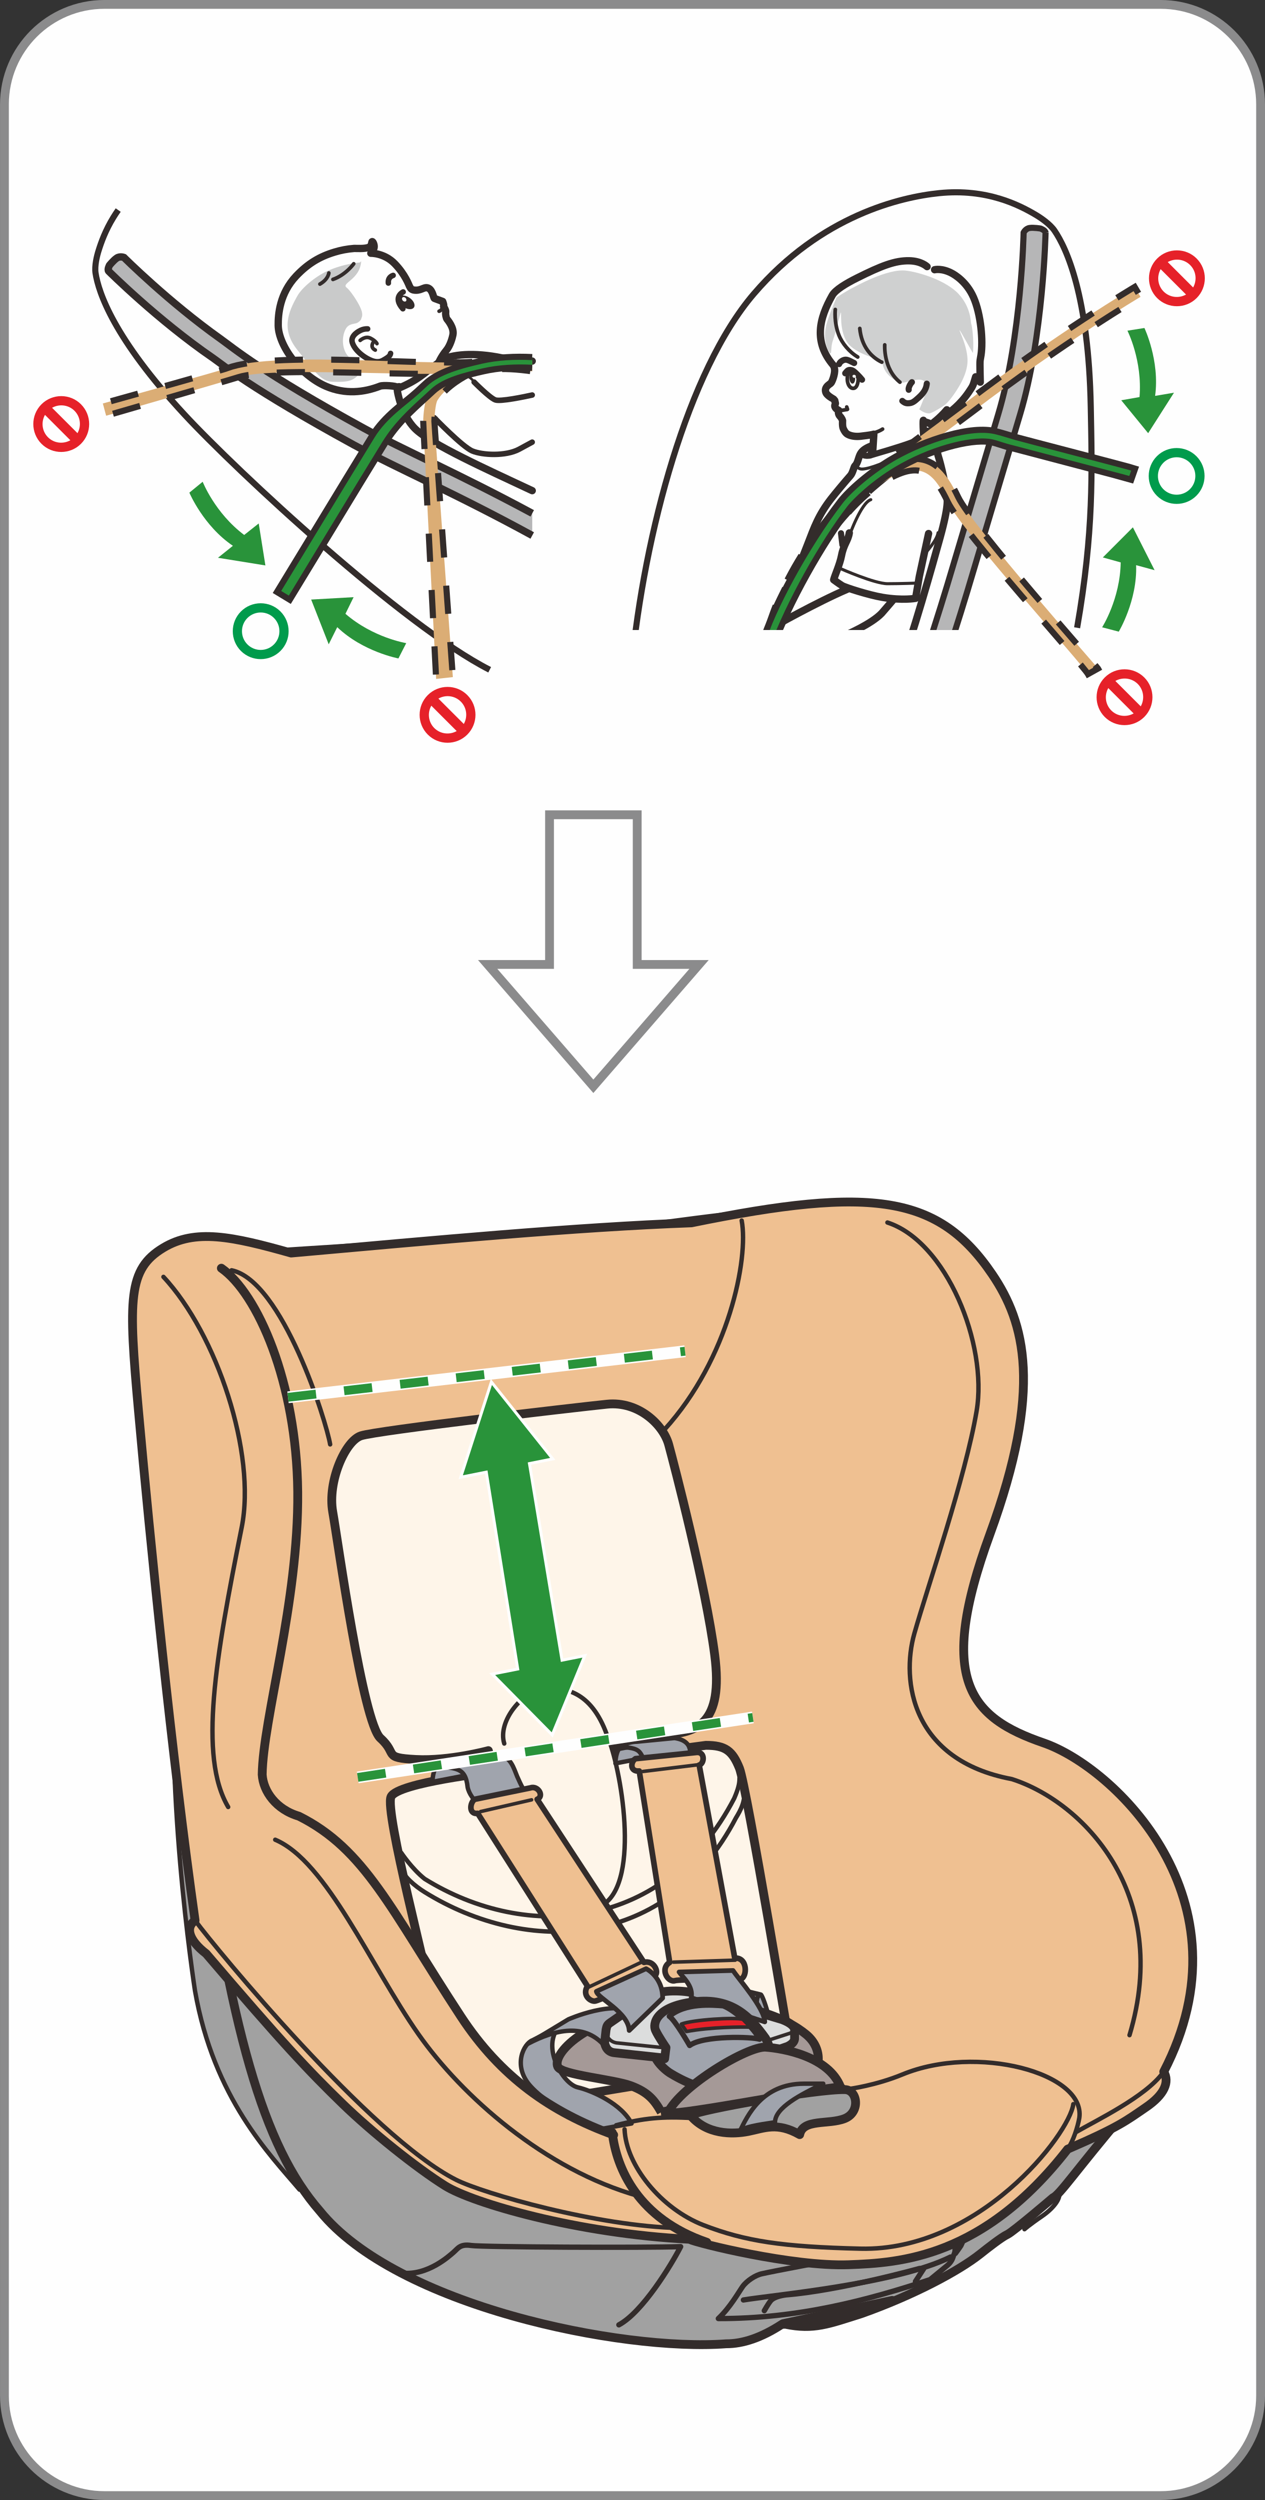 <?xml version="1.0" encoding="UTF-8"?>
<!DOCTYPE svg PUBLIC "-//W3C//DTD SVG 1.1//EN" "http://www.w3.org/Graphics/SVG/1.1/DTD/svg11.dtd">
<!-- Creator: CorelDRAW 2018 (64-Bit) -->
<svg xmlns="http://www.w3.org/2000/svg" xml:space="preserve" width="37.953mm" height="74.996mm" version="1.1" style="shape-rendering:geometricPrecision; text-rendering:geometricPrecision; image-rendering:optimizeQuality; fill-rule:evenodd; clip-rule:evenodd"
viewBox="0 0 684.86 1353.3"
 xmlns:xlink="http://www.w3.org/1999/xlink">
 <rect x="0" y="0" width="684.86" height="1353.3" fill="#333333" stroke="none"/>
 <defs>
  <style type="text/css">
   <![CDATA[
    .str1 {stroke:#332C2B;stroke-width:3.31;stroke-miterlimit:4}
    .str18 {stroke:#8B8B8C;stroke-width:4.77;stroke-miterlimit:10}
    .str0 {stroke:#8B8B8C;stroke-width:4.77;stroke-miterlimit:4}
    .str13 {stroke:#332C2B;stroke-width:4.77;stroke-miterlimit:4}
    .str8 {stroke:#332C2B;stroke-width:3.97;stroke-miterlimit:4}
    .str19 {stroke:#FEFEFE;stroke-width:6.37;stroke-miterlimit:10}
    .str21 {stroke:#FEFEFE;stroke-width:3.18;stroke-miterlimit:10}
    .str14 {stroke:#332C2B;stroke-width:1.91;stroke-linecap:round;stroke-linejoin:round;stroke-miterlimit:4}
    .str3 {stroke:#332C2B;stroke-width:3.31;stroke-linecap:round;stroke-linejoin:round;stroke-miterlimit:4}
    .str10 {stroke:#332C2B;stroke-width:2.39;stroke-linecap:round;stroke-linejoin:round;stroke-miterlimit:4}
    .str12 {stroke:#332C2B;stroke-width:2.87;stroke-linecap:round;stroke-linejoin:round;stroke-miterlimit:10}
    .str17 {stroke:#332C2B;stroke-width:2.87;stroke-linecap:round;stroke-linejoin:round;stroke-miterlimit:4}
    .str5 {stroke:#332C2B;stroke-width:1.99;stroke-linecap:round;stroke-linejoin:round;stroke-miterlimit:4}
    .str11 {stroke:#332C2B;stroke-width:4.77;stroke-linecap:round;stroke-linejoin:round;stroke-miterlimit:4}
    .str7 {stroke:#332C2B;stroke-width:2.98;stroke-linecap:round;stroke-linejoin:round;stroke-miterlimit:4}
    .str16 {stroke:#332C2B;stroke-width:2.55;stroke-linecap:round;stroke-linejoin:round;stroke-miterlimit:4}
    .str4 {stroke:#332C2B;stroke-width:1.65;stroke-linecap:round;stroke-linejoin:round;stroke-miterlimit:4}
    .str2 {stroke:#332C2B;stroke-width:3.97;stroke-linecap:round;stroke-linejoin:round;stroke-miterlimit:4}
    .str15 {stroke:#332C2B;stroke-width:3.06;stroke-linecap:round;stroke-linejoin:round;stroke-miterlimit:10}
    .str9 {stroke:#332C2B;stroke-width:1.38;stroke-linecap:round;stroke-linejoin:round;stroke-miterlimit:4}
    .str6 {stroke:#332C2B;stroke-width:3.31;stroke-miterlimit:4;stroke-dasharray:15.277 15.277}
    .str20 {stroke:#29933A;stroke-width:4.77;stroke-miterlimit:10;stroke-dasharray:15.277 15.277}
    .fil1 {fill:none;fill-rule:nonzero}
    .fil0 {fill:#FEFEFE;fill-rule:nonzero}
    .fil15 {fill:#DCDDDD;fill-rule:nonzero}
    .fil3 {fill:#CFD0D0;fill-rule:nonzero}
    .fil9 {fill:#C9CACA;fill-rule:nonzero}
    .fil2 {fill:#B6B6B7;fill-rule:nonzero}
    .fil10 {fill:#A1A1A1;fill-rule:nonzero}
    .fil4 {fill:#332C2B;fill-rule:nonzero}
    .fil12 {fill:#FEF5E9;fill-rule:nonzero}
    .fil6 {fill:#E62129;fill-rule:nonzero}
    .fil11 {fill:#EFC091;fill-rule:nonzero}
    .fil7 {fill:#DBAD75;fill-rule:nonzero}
    .fil13 {fill:#A0A4AD;fill-rule:nonzero}
    .fil14 {fill:#A59997;fill-rule:nonzero}
    .fil8 {fill:#29933A;fill-rule:nonzero}
    .fil5 {fill:#009B4C;fill-rule:nonzero}
   ]]>
  </style>
 </defs>
 <g id="illust">
  <path class="fil0" d="M682.47 1296.77c0,29.9 -24.23,54.13 -54.13,54.13l-571.81 0c-29.89,0 -54.13,-24.23 -54.13,-54.13l0 -1240.25c0,-29.9 24.24,-54.14 54.13,-54.14l571.81 0c29.9,0 54.13,24.24 54.13,54.14l0 1240.25z"/>
  <path class="fil1 str0" d="M682.47 1296.77c0,29.9 -24.23,54.13 -54.13,54.13l-571.81 0c-29.89,0 -54.13,-24.23 -54.13,-54.13l0 -1240.25c0,-29.9 24.24,-54.14 54.13,-54.14l571.81 0c29.9,0 54.13,24.24 54.13,54.14l0 1240.25z"/>
  <path class="fil1 str1" d="M583.14 339.83c9.1,-52.13 8.06,-84.35 7.39,-119.49 -1.15,-60.39 -13.16,-86.02 -19.64,-95.51 -2.44,-3.58 -7.53,-6.98 -10.11,-8.52 -4.67,-2.77 -11.25,-6.27 -19.71,-8.81 -8.82,-2.65 -19.69,-4.26 -32.6,-2.95 -20.41,2.08 -63.8,11.83 -100.38,54.56 -35.62,41.6 -59.28,129.18 -66.32,202.84"/>
  <path class="fil2" d="M566.06 125.9c-0.1,-1.25 -2.71,-2.19 -2.71,-2.19 0,0 -3.75,-0.62 -5.93,-0.3 -2.19,0.3 -3.24,2.49 -3.24,2.49 0,0 -1.15,56.24 -13.74,98.31 -0.66,2.22 -20.26,67.91 -22.29,74.72l-2.65 8.89c-3.53,11.87 -6.91,23.2 -18.97,60.3l10.93 3.16c12.01,-36.9 15.4,-48.28 18.97,-60.3l2.65 -8.89c2.03,-6.84 22.46,-75.33 23.23,-77.89 12.6,-42.08 13.75,-98.31 13.75,-98.31z"/>
  <path class="fil1 str1" d="M566.06 125.9c-0.1,-1.25 -2.71,-2.19 -2.71,-2.19 0,0 -3.75,-0.62 -5.93,-0.3 -2.19,0.3 -3.24,2.49 -3.24,2.49 0,0 -1.15,56.24 -13.74,98.31 -0.66,2.22 -20.26,67.91 -22.29,74.72l-2.65 8.89c-3.53,11.87 -6.91,23.2 -18.97,60.3l10.93 3.16c12.01,-36.9 15.4,-48.28 18.97,-60.3l2.65 -8.89c2.03,-6.84 22.46,-75.33 23.23,-77.89 12.6,-42.08 13.75,-98.31 13.75,-98.31z"/>
  <path class="fil1 str2" d="M472.5 241.12c-1.19,0.53 -5.37,1.63 -6.93,5.03 -0.9,1.92 -1.24,4.69 -2.68,5.98 -0.62,0.55 -1.16,3.8 -2.47,5.3 -2.59,2.94 -7.85,9.18 -10.58,12.69 -6.73,8.7 -9.02,15.25 -12.52,24.33 -6.47,16.79 -12.55,29.27 -12.87,38.44m63.3 26.44c4.51,-8.38 18.39,-58.12 21.15,-68.15 4.94,-17.89 3.94,-20.81 3.71,-22.83 -0.71,-6 -2.92,-16.04 -4.76,-21.82 -0.19,-0.61 -0.33,-2.04 -0.71,-4.46 -0.34,-2.21 -1.62,-2.83 -1.59,-2.98 0.36,-1.77 0.8,-4.07 0.19,-4.94 -0.22,-0.32 -1.6,-0.61 -2.74,-0.62 -1.31,-0.01 -2.55,-0.22 -2.55,-0.22m-40.64 55.15c-0.67,4.32 -3,5.98 -4.23,12.34 -0.92,4.78 -3.62,10.62 -4.23,13.04 0,0 2.85,2.13 4.58,3.18 1.73,1.04 14.57,5.13 21.86,6.34 10.89,1.83 17.89,0.53 17.89,0.53l2.02 -11.81 5.02 -23.27m-84.53 50.74c0,0 24.11,-13.6 40.55,-20.61m25.3 5.21c0,0 -6.08,7.15 -6.71,7.81 -5.57,5.86 -19.24,11.68 -19.24,11.68"/>
  <path class="fil1 str3" d="M467.6 246.42c0,0 0.87,0.43 2.55,0.27 1.59,-0.15 0.03,0.1 3.27,-0.84 6.7,-1.96 9.48,-2.82 14.19,-4.32 9.41,-2.98 15.7,-6.17 15.7,-6.17m-48 53.3l0.76 6.28"/>
  <path class="fil1 str4" d="M455.21 307.86c0,0 18.25,8.11 25.3,8.11 7.05,0 16.49,-0.35 16.49,-0.35m-33.15 -63.16c0,0 0.87,1.51 2.91,1.45 4.42,-0.13 13.17,-3.85 19.93,-7.23m-26.81 43.19c0,0 6.26,-17.62 11.56,-19.4m29.53 28.92c0,0 6.35,-6.87 6.88,-11.02"/>
  <path class="fil3" d="M519 159.15c-6.98,-7.48 -21.67,-11.88 -28.6,-12.67 -9.97,-1.15 -27.29,8.59 -28.04,8.96 -3.79,1.82 -9.44,5.56 -9.44,5.56 0,0 -2.96,6.57 -5.11,13.3 -3.27,10.23 1.28,17.13 1.76,17.02 0.79,-0.18 0.15,-3.53 1.27,-6.79 2.47,-7.1 4.54,-17.68 4.5,-14.98 -0.01,1.53 0,3.26 0.13,4.93 0.37,4.85 1.58,9.28 4.19,12.1 5.07,5.48 17.76,8.62 17.93,8 0.18,-0.63 -1.23,8.2 9.62,12.29 1.65,0.63 3.37,-0.07 6.16,-0.74 6.45,-1.55 7.15,-0.06 8.55,2.56 0.78,1.45 0.29,2.34 -1.01,5.14 -1.04,2.29 -2.63,6.96 -3.27,7.7 0,0 2.86,2.48 5.6,2.22 1.36,-0.11 6.95,-3.5 8.29,-4.58 2,-1.6 4.78,-5.12 7.7,-10.03 1.15,-1.93 4.88,-8.41 4.57,-14.74 -0.37,-7.61 -4.38,-15.09 -4.31,-15.6 0.11,-0.76 7.24,12.92 7.29,12.17 0.53,-7.4 -0.51,-14.58 -1.01,-15.83 -0.22,-0.57 -0.06,-8.8 -6.79,-15.99z"/>
  <path class="fil1 str2" d="M512.6 221.82c-3.7,4.49 -8.6,8.02 -8.6,8.02 -0.07,-0.74 -4.02,-1.66 -4.02,-1.66l-0.07 -0.67c0,0 -0.13,-0.25 -0.13,2.02 0,2.27 0.26,5.65 0.26,5.65"/>
  <path class="fil1 str3" d="M501.76 207.68c-0.26,2.38 -1.2,4.64 -4.32,7.45 -2.51,2.26 -3.5,3.23 -6.17,3.17 -1.2,-0.04 -2.13,-0.67 -2.76,-1.28m5.19 -10.13c-1.04,1.03 -2.04,3.28 -1.73,4.11"/>
  <path class="fil1 str3" d="M454.29 197.09c0,0 0.32,-1.06 1.76,-1.87 0.48,-0.27 1.07,-0.5 1.81,-0.52 1.13,-0.05 3.3,1.2 4.58,1.82"/>
  <path class="fil1 str5" d="M465.48 177.79c0.93,9.63 6.02,15.44 11.92,18.26m1.59 -9.37c0,0 -0.85,12.97 8.22,20.2m-16.25 28.07c0,0 4.55,-1.06 6.86,-2.68m-25.6 -64.75c0,0 -0.82,6.84 1.93,13.84 1.78,4.51 5.61,9.11 10.22,11.9"/>
  <path class="fil1 str2" d="M451.31 197.91c0.23,0.59 0.41,1.04 0.53,2.04 0.31,2.59 -1.45,7.08 -2.09,7.54 -0.63,0.47 -2.45,1.54 -2.8,3.15 -0.03,0.1 -0.33,1.74 0.94,2.98 1.63,1.59 3.17,2.21 3.35,2.37l0.7 0.81 0.35 1.57 -0.35 1.24c0,0 -0.19,1.44 2.14,2.53 0,0 -0.64,1.7 0.6,3.11 0.03,0.05 1.08,0.99 1.49,2.47 0,0 -0.22,2.99 0.36,4.27 1.11,2.5 2.13,2.99 2.78,3.3 1.45,0.71 3.9,1.17 6.61,0.85 5.09,-0.58 6.26,-0.89 6.26,-0.89l0.92 -0.22 -0.54 8.46 -0.78 1.59"/>
  <polyline class="fil1 str5" points="453.63,221.88 455.31,222.21 458.52,221.67 "/>
  <path class="fil1 str2" d="M501.91 144.33c0,0 -3.13,-3.07 -9.71,-3.17 -7.71,-0.13 -15.04,2.73 -28.26,9.34 -5.89,2.94 -11.69,6.4 -13.39,9.43 -7.07,12.52 -10.15,25.13 0.52,37.73m54.91 -51.66c0,0 4.03,-1.02 9.57,2.04 1.19,0.66 7.75,4.38 11.51,12.95 4.06,9.26 5.23,23.68 4.05,31.2 -0.15,0.99 -0.31,1.95 -0.49,2.92 -0.22,1.2 0.09,11.76 0.09,11.76l-2.51 -2.9c-1.54,5.09 -1.15,4.44 -3.83,8.42 -4.74,6.96 -10.23,10.7 -11.11,11.41"/>
  <line class="fil1 str5" x1="458.41" y1="220.31" x2="458.83" y2= "221.55" />
  <path class="fil1 str3" d="M457.59 202.07c1.06,-1.32 1.45,-1.72 2.25,-1.8 0.59,-0.06 1.45,-0.05 2.64,0.92 0.55,0.45 2.78,2.51 4.23,4.35"/>
  <path class="fil1 str5" d="M464.65 205.37c-0.2,2.93 -1.12,4.84 -2.74,4.84 -1.65,0.03 -3.04,-1.86 -3.2,-4.8 -0.15,-2.94 1.17,-4.65 2.73,-4.16 1.67,0.52 3.28,2.76 3.2,4.11z"/>
  <path class="fil4" d="M462.97 204.63c0.09,1.67 -0.55,3.04 -1.43,3.04 -0.87,0.01 -1.65,-1.34 -1.74,-3.02 -0.08,-1.67 0.46,-2.76 1.33,-2.76 0.88,0 1.75,1.07 1.84,2.74z"/>
  <path class="fil0" d="M463.39 203.7c0.04,0.46 -0.35,0.84 -0.86,0.83 -0.52,0.01 -0.97,-0.38 -1.01,-0.83 -0.04,-0.46 0.35,-0.83 0.86,-0.83 0.52,0 0.97,0.38 1.01,0.83z"/>
  <path class="fil5" d="M629.85 250.48c3.96,-3.95 10.39,-3.95 14.34,0 3.96,3.96 3.95,10.38 0,14.34 -3.97,3.96 -10.38,3.96 -14.34,0.01 -3.95,-3.96 -3.95,-10.38 0,-14.34zm-3.52 -3.53c-5.9,5.92 -5.9,15.51 -0.01,21.4 5.91,5.89 15.49,5.89 21.4,-0.01 5.89,-5.9 5.89,-15.49 0,-21.39 -5.9,-5.89 -15.49,-5.89 -21.38,-0.01z"/>
  <path class="fil6" d="M601.63 384.57c-3.28,-3.28 -3.79,-8.26 -1.62,-12.11l13.74 13.74c-3.87,2.17 -8.83,1.65 -12.12,-1.62zm14.34 -14.34c3.28,3.3 3.79,8.26 1.62,12.13l-13.75 -13.75c3.86,-2.17 8.84,-1.66 12.13,1.62zm3.53 -3.52c-5.9,-5.89 -15.5,-5.89 -21.39,0 -5.9,5.91 -5.9,15.49 -0.01,21.4 5.9,5.89 15.5,5.89 21.4,-0.01 5.9,-5.91 5.9,-15.49 0,-21.39z"/>
  <path class="fil6" d="M629.99 157.82c-3.28,-3.29 -3.8,-8.25 -1.62,-12.12l13.74 13.74c-3.87,2.17 -8.83,1.65 -12.12,-1.62zm14.34 -14.34c3.29,3.28 3.8,8.25 1.62,12.13l-13.75 -13.75c3.86,-2.18 8.85,-1.67 12.13,1.62zm3.53 -3.53c-5.9,-5.9 -15.5,-5.9 -21.39,0 -5.9,5.89 -5.9,15.49 -0.01,21.4 5.9,5.89 15.49,5.89 21.4,-0.01 5.89,-5.9 5.89,-15.49 0,-21.38z"/>
  <polygon class="fil0" points="569.47,391.56 325.37,391.56 325.37,341.04 569.47,341.04 "/>
  <path class="fil7" d="M522.63 218.07l-13.55 10.1c-17.65,13.02 -39.62,29.24 -50.75,40.94 -36.38,38.25 -43.9,75.51 -44.2,77.07l6.11 1.19c0.07,-0.38 7.55,-37.12 42.6,-73.97 10.76,-11.31 33.41,-28.02 49.94,-40.22l13.63 -10.16c49.23,-37.57 90.55,-62.03 91.05,-62.32l-3.16 -5.37c-0.48,0.29 -42.11,24.94 -91.67,62.74z"/>
  <path class="fil1 str6" d="M522.63 218.07l-13.55 10.1c-17.65,13.02 -39.62,29.24 -50.75,40.94 -36.38,38.25 -43.9,75.51 -44.2,77.07l6.11 1.19c0.07,-0.38 7.55,-37.12 42.6,-73.97 10.76,-11.31 33.41,-28.02 49.94,-40.22l13.63 -10.16c49.23,-37.57 90.55,-62.03 91.05,-62.32l-3.16 -5.37c-0.48,0.29 -42.11,24.94 -91.67,62.74z"/>
  <path class="fil7" d="M484.37 250.82c-43.06,17.46 -71.12,93.7 -72.29,96.93l5.84 2.12c0.28,-0.77 28.29,-76.87 68.78,-93.29 13.55,-5.49 19.56,0.84 26.5,15.28 7.49,15.58 72.91,87.84 75.82,93.05l5.43 -3.02c-0.71,-1.27 -68.23,-77.31 -75.64,-92.72 -6.29,-13.09 -14.65,-26.37 -34.44,-18.35z"/>
  <path class="fil1 str6" d="M484.37 250.82c-43.06,17.46 -71.12,93.7 -72.29,96.93l5.84 2.12c0.28,-0.77 28.29,-76.87 68.78,-93.29 13.55,-5.49 19.56,0.84 26.5,15.28 7.49,15.58 72.91,87.84 75.82,93.05l5.43 -3.02c-0.71,-1.27 -68.23,-77.31 -75.64,-92.72 -6.29,-13.09 -14.65,-26.37 -34.44,-18.35z"/>
  <path class="fil8" d="M482.06 248.81c-11.85,7.12 -22.59,16.69 -27.06,22.45 -18.78,24.24 -37.84,60.32 -41.21,76.9l5.62 2.96c7.42,-24.25 26.4,-57.64 40.61,-75.98 3.19,-4.11 12.89,-13.44 25.3,-20.9 17.93,-10.77 39.58,-16.56 50.51,-14.98 3.49,0.52 6.49,2.08 12.74,3.53 3.04,0.83 63.21,16.6 63.89,16.84l2.1 -6c-2.79,-0.97 -61.23,-16.1 -64.4,-17.02 -6.11,-1.78 -9.85,-3.11 -13.41,-3.63 -15.16,-2.2 -39.97,6.96 -54.69,15.82z"/>
  <path class="fil1 str1" d="M482.06 248.81c-11.85,7.12 -22.59,16.69 -27.06,22.45 -18.78,24.24 -37.84,60.32 -42.22,76.36l5.62 2.96c8.43,-23.71 27.41,-57.11 41.62,-75.44 3.19,-4.11 12.89,-13.44 25.3,-20.9 17.93,-10.77 39.58,-16.56 50.51,-14.98 3.49,0.52 6.49,2.08 12.74,3.53 3.04,0.83 63.21,16.6 63.89,16.84l2.1 -6c-2.79,-0.97 -61.23,-16.1 -64.4,-17.02 -6.11,-1.78 -9.85,-3.11 -13.41,-3.63 -15.16,-2.2 -39.97,6.96 -54.69,15.82z"/>
  <polygon class="fil0" points="432.44,354.36 402.73,354.36 402.73,341.04 432.44,341.04 "/>
  <path class="fil1 str2" d="M216.06 209.32c-0.35,0.39 -0.67,0.77 -0.96,1.17l0.05 1.18c0,0 1.84,12.67 9.56,20.38 8.3,8.31 39.35,22.25 62.1,32.94l1.33 0.61"/>
  <path class="fil9" d="M194.83 142.09c0,0 -8.85,0.55 -17.86,4.74 -6.57,3.06 -13.51,9.08 -15.81,13.07 -5.45,9.47 -8.89,18.73 -0.07,29.65 8.81,10.91 12.32,16.81 18.79,17.1 9.2,0.4 10.91,-1.02 12.8,-2.42 3.58,-2.65 0.17,-7.07 -4.07,-11.31 -3.14,-3.15 -4.05,-10.01 -1.43,-14.86 1.69,-3.15 5.05,-2.55 6.37,-3.37 2.35,-1.48 2.1,-2.53 2.1,-2.53 0,0 1.16,-1.48 -0.24,-4.93 -1.63,-4.02 -5.96,-10.2 -7.72,-11.51 -3.28,-2.47 7.28,-4.36 7.83,-14.3l-0.69 0.66z"/>
  <path class="fil4" d="M217.86 165.77c2.11,1.69 4.81,2.11 6,0.94 1.2,-1.16 0.45,-3.48 -1.67,-5.15 -2.1,-1.69 -4.79,-2.12 -5.99,-0.95 -1.22,1.17 -0.46,3.48 1.66,5.16z"/>
  <path class="fil1 str7" d="M218.26 158.04c0,0 -5.89,2.7 -0.15,9.1"/>
  <path class="fil0" d="M218.09 162.74c0.52,0.54 1.27,0.66 1.69,0.27 0.41,-0.4 0.32,-1.16 -0.2,-1.71 -0.5,-0.53 -1.25,-0.66 -1.68,-0.26 -0.4,0.4 -0.32,1.17 0.19,1.7z"/>
  <path class="fil1 str7" d="M211.45 191.3c-0.16,1.35 -1.51,2.18 -2.82,3.01 -1.93,1.21 -3.06,1.69 -5.18,1.46 -3.72,-0.4 -11.15,-5.1 -12.73,-10.37 -1.19,-3.95 4.18,-6.4 4.18,-6.4 0,0 1.74,-1.06 4.14,-0.97"/>
  <path class="fil1 str5" d="M191.5 142.79c0,0 -4.29,6.02 -11.25,8.46"/>
  <path class="fil1 str7" d="M212.84 149.08c0,0 -2.94,0.74 -2.59,4.14"/>
  <path class="fil1 str5" d="M194.99 184.26c0,0 2.81,-2.64 5.66,-1.15 2.86,1.48 3.42,2.9 3.42,2.9m36.43 -20.59c0,0 -1.32,2.63 -2.78,3.05m-59.69 -20.68c0,0 -0.26,3.37 -4.83,5.99m29.03 31.28c0,0 -2.28,2.88 0.94,4.44"/>
  <path class="fil1 str2" d="M237.3 196.69c0,0 1.47,-3.58 4.3,-7 2.2,-2.63 3.31,-6.91 3.62,-8.47 0.74,-3.87 -2.85,-7.99 -3.34,-8.61 -0.08,-0.1 -0.83,-2.19 -0.56,-3.7 0.16,-0.93 -1.17,-3.04 -1.17,-3.04 0.4,-0.47 -0.49,-2.7 -0.49,-2.7 0,0 -3.09,-1.14 -4.46,-1.64 -0.51,-0.19 -0.9,-4.2 -3.02,-5.41 -2.23,-1.27 -3.68,1 -6.96,0.98 -2.4,-0.01 -2.82,-0.8 -3.56,-2.2 -0.26,-0.51 -2.22,-6.23 -7.94,-12.14 -5.71,-5.9 -12.96,-5.67 -12.96,-5.67 0,0 1.52,-1.55 1.8,-3.17 0.27,-1.63 -1.02,-3.91 -1.22,-2.86 -0.17,0.95 -0.45,2.2 -1.42,2.69 -2.17,1.13 -7.25,0.66 -8.2,0.73 -3.65,0.28 -7.26,0.97 -10.49,1.96 -8.12,2.43 -14.51,6.21 -20.91,12.98 -8.84,9.39 -9.79,20.58 -9.7,26.77 0.18,10.66 11.58,26.74 25.85,32.91 10.4,4.48 20.56,3.34 29.38,-0.1 1.42,-0.55 8.44,-0.24 9.66,0.77m72.62 -14.3c-6.69,-0.93 -12.99,-1.03 -16.39,-1.73 -15.06,-3.11 -27.37,-2.04 -33.54,1.52 0,0 0.15,0.59 -2.98,2.72 -5.58,3.82 -8.26,7.56 -20.13,12.47"/>
  <path class="fil1 str7" d="M235.13 226.11c0,0 15.2,15.76 20.59,18.02 5.39,2.25 18.05,2.97 25.35,-0.97 1.76,-0.95 4.5,-2.43 7.06,-3.82"/>
  <path class="fil1 str1" d="M265.11 362.56c-46.64,-23.69 -136.91,-107.56 -165.25,-138.17 -38.33,-41.38 -46.52,-66.1 -48.13,-76.54 -0.6,-3.93 0.76,-9.38 1.59,-12.02 1.48,-4.77 3.81,-11.22 8.1,-18.2 0.79,-1.29 1.65,-2.6 2.58,-3.92"/>
  <path class="fil2" d="M191.88 241.01c-57.27,-31.36 -71.06,-43.43 -76.61,-47.24 -29.96,-20.57 -56.47,-47.01 -56.47,-47.01 -0.73,-0.91 0.48,-3.17 0.48,-3.17 0,0 2.23,-2.75 3.96,-3.91 1.74,-1.15 3.88,-0.32 3.88,-0.32 0,0 24.14,24.08 52.38,44.15 6.84,4.86 22.29,18.09 77.56,48.34 21.06,11.53 51.32,24.59 91.09,46.03l0 11.99c-42.01,-22.98 -74.05,-36.7 -96.26,-48.87z"/>
  <path class="fil1 str8" d="M191.88 241.01c-57.27,-31.36 -71.06,-43.43 -76.61,-47.24 -29.96,-20.57 -56.47,-47.01 -56.47,-47.01 -0.73,-0.91 0.48,-3.17 0.48,-3.17 0,0 2.23,-2.75 3.96,-3.91 1.74,-1.15 3.88,-0.32 3.88,-0.32 0,0 24.14,24.08 52.38,44.15 6.84,4.86 22.29,18.09 77.56,48.34 21.06,11.53 51.32,24.59 91.09,46.03m0 11.99c-42.01,-22.98 -74.05,-36.7 -96.26,-48.87"/>
  <path class="fil1 str7" d="M256.68 206.82c0,0 8.22,8.36 11.4,9.64 2.68,1.08 16.01,-1.73 20.06,-2.63"/>
  <path class="fil1 str9" d="M256.68 206.82c0,0 -5.96,-10.06 -20.68,-0.17 -8.74,5.86 -2.38,18.1 -2.38,18.1"/>
  <path class="fil7" d="M263.28 194.92c5.77,-1.43 14.81,-1.01 24.86,0.35l0 5.75c-9.58,-1.34 -18.08,-1.79 -23.33,-0.48 -21.27,5.29 -114.63,-3.07 -135.82,3.64 -8.14,2.57 -71.53,20.86 -71.53,20.86l-1.78 -6.63c0,0 64.3,-17.93 67.24,-19.07 26.9,-10.4 121.06,0.37 140.37,-4.42z"/>
  <path class="fil4" d="M278.6 192.6l-0.23 3.3 -0.05 -0 -2.91 -0.16 -2.75 -0.06 -2.57 0.04 -2.37 0.15 -2.15 0.27 -1.9 0.38 -0.8 -3.21 2.17 -0.43 2.36 -0.29 2.55 -0.16 2.71 -0.05 2.87 0.06 3.01 0.16 0.05 0zm-6.76 8.83l0.05 -3.31 1.89 -0.01 2.78 0.09 2.93 0.19 3.06 0.28 3.17 0.36 1.6 0.21 -0.47 3.28 -1.54 -0.21 -3.1 -0.35 -2.98 -0.27 -2.83 -0.18 -2.67 -0.09 -1.89 0.01zm-30.34 2.58l-0.05 -3.31 0.53 -0.01 4.16 -0.09 3.89 -0.13 3.59 -0.19 2.96 -0.22 0.3 3.29 -3.05 0.23 -3.66 0.19 -3.94 0.14 -4.2 0.09 -0.53 0.01zm-30.61 -0.24l0.06 -3.31 1.94 0.04 5.21 0.09 5.1 0.08 3.02 0.03 -0.03 3.31 -3.03 -0.03 -5.11 -0.08 -5.21 -0.09 -1.94 -0.04zm-30.54 -0.58l0.05 -3.31 0.49 0.01 5.29 0.08 5.34 0.1 4.15 0.08 -0.07 3.31 -4.15 -0.08 -5.34 -0.1 -5.28 -0.08 -0.49 -0.01zm-30.47 0.18l-0.11 -3.31 1.91 -0.08 4.44 -0.12 4.64 -0.07 4.33 -0.03 0.01 3.31 -4.31 0.03 -4.61 0.07 -4.4 0.12 -1.91 0.08zm-20.4 2.39l-1 -3.15 -0 0 2.33 -0.62 2.69 -0.52 0.91 -0.13 0.41 3.28 -0.77 0.11 -2.49 0.49 -2.06 0.55 -0 0zm-9.15 2.74l-0.94 -3.17 1.71 -0.5 2 -0.59 1.76 -0.53 1.5 -0.45 1.22 -0.37 0.91 -0.28 1 3.15 -0.93 0.29 -1.23 0.37 -1.51 0.45 -1.77 0.53 -2 0.59 -1.71 0.5zm-29.34 8.56l-0.92 -3.18 2.8 -0.81 3.17 -0.92 3.15 -0.92 3.11 -0.9 2.43 -0.71 0.93 3.18 -2.43 0.71 -3.11 0.91 -3.15 0.92 -3.17 0.92 -2.8 0.81zm-29.35 8.5l-0.92 -3.18 0.45 -0.13 1.71 -0.5 1.95 -0.56 2.17 -0.63 2.37 -0.69 2.55 -0.74 2.7 -0.78 0.76 -0.22 0.92 3.18 -0.76 0.22 -2.7 0.78 -2.55 0.74 -2.37 0.69 -2.17 0.63 -1.95 0.56 -1.71 0.5 -0.45 0.13zm12.64 -14.07l0.9 3.19 -1.38 0.39 -2.69 0.75 -2.54 0.71 -2.37 0.66 -2.18 0.61 -1.96 0.55 -1.6 0.45 -0.89 -3.19 1.6 -0.45 1.96 -0.55 2.18 -0.61 2.37 -0.66 2.54 -0.71 2.68 -0.75 1.38 -0.39zm29.41 -8.28l0.9 3.18 -0.92 0.26 -2.89 0.82 -2.97 0.84 -3.03 0.86 -3.07 0.86 -1.83 0.51 -0.9 -3.19 1.82 -0.51 3.07 -0.86 3.03 -0.86 2.97 -0.84 2.89 -0.82 0.92 -0.26zm18.61 -5.41l1.19 3.09 0 0 -0.54 0.19 -0.81 0.26 -1.11 0.34 -1.4 0.41 -0.35 0.1 -0.92 -3.18 0.34 -0.1 1.39 -0.41 1.09 -0.33 0.76 -0.24 0.36 -0.12 0 0zm-0 0l0 0 -0.48 0.19 0.48 -0.19zm10.99 -2.71l0.58 3.26 -1.46 0.23 -3.35 0.67 -2.98 0.77 -2.59 0.87 -1.19 -3.09 2.84 -0.96 3.18 -0.82 3.5 -0.7 1.46 -0.23zm30.72 -2.07l0.05 3.31 -0.55 0 -5.07 0.1 -4.9 0.16 -4.66 0.23 -0.19 -3.3 4.72 -0.23 4.96 -0.17 5.11 -0.1 0.55 -0zm30.61 0.32l-0.08 3.31 -4.16 -0.1 -5.49 -0.12 -5.46 -0.08 -0.13 -0 0.02 -3.31 0.15 0 5.48 0.08 5.51 0.12 4.16 0.1zm30.55 0.91l-0.09 3.31 -2.54 -0.07 -5.14 -0.16 -5.26 -0.16 -2.34 -0.07 0.1 -3.31 2.35 0.07 5.26 0.16 5.13 0.16 2.54 0.07zm30.43 0l0.14 3.31 -2.88 0.15 -3.55 0.11 -3.85 0.05 -4.13 0 -0.95 -0.01 0.05 -3.31 0.92 0.01 4.09 0 3.8 -0.05 3.49 -0.11 2.88 -0.15z"/>
  <path class="fil7" d="M253.11 203.06c-0.13,0.02 -11.39,5.7 -16.26,13.59 -1.15,1.86 -1.67,9.14 -1.67,11.38 0,1.8 9.99,138.49 9.99,138.49l-9.05 0.99c0,0 -7,-136.96 -7,-139.51 0,-3.26 0.82,-11.56 2.53,-14.34 6.36,-10.24 19.85,-16.25 20.53,-16.35l0.93 5.76z"/>
  <path class="fil1 str6" d="M253.11 203.06c-0.13,0.02 -11.39,5.7 -16.26,13.59 -1.15,1.86 -1.67,9.14 -1.67,11.38 0,1.8 9.99,138.49 9.99,138.49l-9.05 0.99c0,0 -7,-136.96 -7,-139.51 0,-3.26 0.82,-11.56 2.53,-14.34 6.36,-10.24 19.85,-16.25 20.53,-16.35l0.93 5.76z"/>
  <path class="fil8" d="M260.49 195.29c8.86,-2.01 18.35,-2.46 27.64,-2l0 5.82c-8.89,-0.46 -17.91,-0.04 -26.24,1.85 -9.89,2.24 -21.25,5 -27.49,10.92l-4.58 4.23c-6.72,6.1 -15.07,13.69 -21.38,23.92 -13.64,22.12 -50.98,83.84 -51.51,84.65l-6.96 -4.23c0.52,-0.81 37.84,-62.49 51.46,-84.58 6.74,-10.94 17.23,-17.63 24.22,-23.98l4.49 -4.14c7.02,-6.67 19.35,-9.96 30.34,-12.45z"/>
  <path class="fil1 str1" d="M260.49 195.29c8.86,-2.01 18.35,-2.46 27.64,-2m0 5.82c-8.89,-0.46 -17.91,-0.04 -26.24,1.85 -9.89,2.24 -21.25,5 -27.49,10.92l-4.58 4.23c-6.72,6.1 -15.07,13.69 -21.38,23.92 -13.64,22.12 -50.98,83.84 -51.51,84.65l-6.96 -4.23c0.52,-0.81 37.84,-62.49 51.46,-84.58 6.74,-10.94 17.23,-17.63 24.22,-23.98l4.49 -4.14c7.02,-6.67 19.35,-9.96 30.34,-12.45"/>
  <path class="fil5" d="M133.97 334.51c3.96,-3.95 10.4,-3.95 14.34,0 3.96,3.96 3.95,10.38 0,14.33 -3.95,3.97 -10.38,3.97 -14.34,0.01 -3.95,-3.95 -3.96,-10.38 0,-14.34zm-3.52 -3.53c-5.9,5.9 -5.9,15.5 -0.01,21.4 5.91,5.89 15.49,5.89 21.4,-0.01 5.89,-5.89 5.89,-15.49 -0.01,-21.39 -5.9,-5.9 -15.49,-5.9 -21.38,0z"/>
  <path class="fil6" d="M235.13 394.12c-3.28,-3.29 -3.8,-8.26 -1.62,-12.12l13.74 13.74c-3.86,2.17 -8.83,1.65 -12.11,-1.62zm14.34 -14.34c3.29,3.29 3.8,8.26 1.63,12.12l-13.76 -13.74c3.86,-2.18 8.85,-1.67 12.12,1.62zm3.53 -3.52c-5.9,-5.9 -15.49,-5.9 -21.39,-0.01 -5.91,5.91 -5.91,15.49 -0.01,21.39 5.9,5.9 15.49,5.9 21.39,0 5.9,-5.9 5.9,-15.49 0,-21.38z"/>
  <path class="fil6" d="M25.98 236.7c-3.28,-3.28 -3.8,-8.26 -1.63,-12.12l13.74 13.74c-3.86,2.18 -8.83,1.66 -12.11,-1.62zm14.34 -14.34c3.28,3.29 3.8,8.27 1.63,12.12l-13.76 -13.74c3.87,-2.17 8.85,-1.66 12.13,1.62zm3.53 -3.52c-5.9,-5.89 -15.49,-5.89 -21.39,0 -5.9,5.9 -5.9,15.5 0,21.4 5.9,5.89 15.49,5.89 21.39,-0.01 5.9,-5.89 5.9,-15.48 0,-21.38z"/>
  <path class="fil10 str10" d="M169.36 1190.67c-0.74,-4.44 -4.84,-5.19 -7.21,-5.39 -15.98,-18.93 -46.34,-49.25 -56.59,-107.69 -3.02,-19.89 -19.01,-134.21 -7.71,-211.47l71.51 324.56z"/>
  <path class="fil1 str10" d="M572.96 1186.22c2.08,2.62 -1.67,8.54 -8.75,13.39 -7.1,4.85 -9.57,7.1 -9.57,7.1"/>
  <path class="fil10" d="M147.79 678.17c0,0 -33.94,4.11 -51.21,1.86 -17.3,-2.23 -17.33,14.79 -16.69,28.81 0.65,14.03 8.75,130.36 26.01,254.82 19.03,137.16 36.61,198.04 67.24,233.17 41.36,51.28 163.39,76.16 220.04,71.89 8.96,0.04 19.05,-3.31 30.09,-10.52l1.97 -0.06c15.25,3.15 23.37,-0.13 41.05,-5.72 28.24,-10.01 52.67,-23.05 64.31,-32.26 4.44,-3.53 11.62,-9.13 14.81,-10.64 3.17,-1.49 24.69,-19.88 24.69,-19.88 3.61,-1.46 13.01,-15.57 38.04,-45.06 25.03,-29.44 47.67,-81.37 17.74,-125.63 -3.57,-51.96 -61.46,-71.1 -84.51,-84.9 -0.55,-0.42 -5.67,-2.74 -7.43,-0.69 -1.27,-0.33 -15.26,-5.57 -18.25,-9.31 1.91,-2.02 7.61,-13.36 5.96,-17.63 -7.44,-24.6 10.01,-63.61 17.67,-94 11.43,-45.38 19.12,-86.02 -6.95,-128.25 -28.46,-46.1 -122.91,-27.35 -200.93,-17.77l-183.64 11.76z"/>
  <path class="fil1 str11" d="M147.79 678.17c0,0 -33.94,4.11 -51.21,1.86 -17.3,-2.23 -17.33,14.79 -16.69,28.81 0.65,14.03 8.75,130.36 26.01,254.82 19.03,137.16 36.61,198.04 67.24,233.17 41.36,51.28 163.39,76.16 220.04,71.89 8.96,0.04 19.05,-3.31 30.09,-10.52l1.97 -0.06c15.25,3.15 23.37,-0.13 41.05,-5.72 28.24,-10.01 52.67,-23.05 64.31,-32.26 4.44,-3.53 11.62,-9.13 14.81,-10.64 3.17,-1.49 24.69,-19.88 24.69,-19.88 3.61,-1.46 13.01,-15.57 38.04,-45.06 25.03,-29.44 47.67,-81.37 17.74,-125.63 -3.57,-51.96 -61.46,-71.1 -84.51,-84.9 -0.55,-0.42 -5.67,-2.74 -7.43,-0.69 -1.27,-0.33 -15.26,-5.57 -18.25,-9.31 1.91,-2.02 7.61,-13.36 5.96,-17.63 -7.44,-24.6 10.01,-63.61 17.67,-94 11.43,-45.38 19.12,-86.02 -6.95,-128.25 -28.46,-46.1 -122.91,-27.35 -200.93,-17.77l-183.64 11.76z"/>
  <path class="fil10 str11" d="M482.99 1245.24c-14.89,3.62 -36.46,11.1 -59.05,12.59l59.05 -12.59z"/>
  <path class="fil1 str12" d="M517.42 1211.49l-0.39 7c-0.08,0.99 -0.7,2.13 -1.01,3.17 -0.51,1.71 -1.56,3.48 -3.73,5.13l-8.75 7.18c-33.61,11.11 -71.41,21.23 -114.64,21.1 6.39,-6.03 10.96,-14.19 13.15,-17.31 2.21,-3.09 7.04,-6.31 10.71,-7 11.68,-2.67 99.87,-18.69 106.4,-20.77 4.54,-1.46 2.23,3.13 1.05,5.65 -1.12,1.73 -2.96,4.18 -2.96,4.18"/>
  <path class="fil1 str12" d="M514.64 1221.74c-29.65,14.7 -96.24,20.6 -112.17,23.27"/>
  <line class="fil1 str12" x1="500.06" y1="1228.13" x2="495.6" y2= "1234.98" />
  <path class="fil1 str12" d="M413.79 1250.81c0,0 1.92,-3.46 3.39,-5.3 1.45,-1.85 5.12,-2.86 8.43,-3.27 29,-2.3 72.2,-14.28 72.2,-14.28"/>
  <path class="fil1 str12" d="M217.64 1230.47c13.85,1.53 25.63,-9.31 27.94,-11.32 2.35,-2 3.43,-4.54 9.47,-3.64 6.03,0.91 94.2,1.31 113.45,0.63 -5.15,10.07 -20.69,35.5 -33.45,42.34"/>
  <path class="fil1 str10" d="M446.34 662.37c43.75,1.48 70.72,16.69 78.36,61.16 7.63,44.48 -10.77,86.91 -19.33,112.43 -8.55,25.51 -36.56,98.63 25.04,114.6 65.7,17.04 83.59,77.96 80.15,105.19 -3.47,27.23 -6.57,68.09 -48.34,89.84 -5.44,2.84 -46.72,11.38 -46.72,11.38"/>
  <path class="fil1 str10" d="M625.88 1018.97c23.03,56.83 -8.02,118.56 -55.78,142.97 -18.77,5.71 -54.54,15.02 -54.54,15.02l-8.11 -0.96"/>
  <path class="fil1 str10" d="M521.72 911.23c-0.04,-3.76 -4.17,-5.4 -8.31,-4.58"/>
  <path class="fil1 str11" d="M512.65 907.91c-0.32,3.91 -2.62,12.4 4.19,17.53"/>
  <path class="fil1 str10" d="M116.6 683.35c20.61,15.6 46.41,70.44 41.94,127.29 -2.12,26.93 -34.53,105.98 3.42,161.79 15.24,22.4 3.15,15.53 18.32,28.07 15.16,12.54 63.43,75.71 77.88,103.05 14.44,27.33 69.39,67.01 87.08,69.73 17.69,2.69 66.23,1.7 72.37,1.32"/>
  <path class="fil1 str10" d="M421.27 1172.72c12.01,2.69 10.89,16.56 7.12,20.19 -39,7.43 -81.29,6.71 -114.87,-10.35 -33.59,-17.02 -73.59,-41.14 -105.95,-96.07 -25.7,-28.66 -76.15,-75.4 -79.29,-80.02 -3.13,-4.62 -2.87,-19 12.17,-21.31 5.51,-3.5 8.85,-7.17 5.33,-12.25 -3.54,-5.08 -10.96,-16.13 -14,-16.37 -16.54,-0.43 -14.38,10.66 -15.48,19.3 -1.12,8.65 -0.8,15.66 -0.8,15.66"/>
  <path class="fil1 str10" d="M89.23 681.64c-7.35,4.66 -9.08,4.53 0.63,14.02 9.73,9.5 48.18,50.34 37.68,109.49 -12.55,70.61 -20.73,130.21 -8.84,156.46"/>
  <path class="fil1 str10" d="M576.88 1164.43c-33.76,29.67 -69.96,46.01 -98.75,51.16 -28.77,5.18 -76.77,4.45 -117.86,-11.44"/>
  <line class="fil1 str10" x1="161.61" y1="827.26" x2="190.43" y2= "1010.27" />
  <path class="fil1 str10" d="M480.43 661.78c31.94,10.37 54.41,65.83 48.3,102.01 -6.13,36.2 -26.45,94.85 -33.71,120.47 -7.25,25.63 -1.47,68.65 52.73,78.8 38.35,12.18 86.82,61.83 63.76,138.61"/>
  <path class="fil1 str10" d="M629.56 1122.07c-9.54,13 -35.92,25.65 -46.9,32"/>
  <path class="fil1 str10" d="M577.89 1162.77c6.74,-10.61 4.46,-34.35 -2.79,-42.15 -23.38,-27.37 -43.36,-31.57 -88.7,-21.37 -33.06,-6.97 -96.85,-0.65 -110.02,5.75 -36.78,0.24 -55.2,3.68 -70.47,18.9"/>
  <path class="fil1 str10" d="M367.99 1206.07c-44.46,-0.88 -106.46,-18.75 -121.06,-26.11 -46.19,-23.28 -130.47,-125.74 -140.93,-139.88"/>
  <path class="fil11" d="M374.34 661.94c98.62,-20.15 133.94,-14.71 162.84,27.86 17.68,26.07 27.55,61.88 -1.25,140.7 -28.81,78.82 -11.02,99.17 29.1,112.97 38.09,13.1 113.36,84.87 65.01,177.99 3.2,5.49 0.57,12.33 -9.82,19.36 -10.22,6.97 -14.06,10.36 -42.21,22.55 -45.78,58.85 -90.7,61.56 -118.6,62.56 -30.63,1.07 -82.02,-11.71 -86.22,-13.79 -60.88,-3.04 -117.43,-19.72 -132.18,-28.93 -15.61,-9.76 -40.05,-29.37 -55.46,-44.33 -18.62,-18.06 -32.77,-33.12 -73.92,-81.33 -9.49,-7.3 -11.39,-14.27 -6.02,-17.94 -12.63,-89.39 -24.38,-206.23 -30.66,-276.14 -5.43,-60.27 -5.77,-76.42 13.46,-88 17.26,-10.4 37.15,-6.24 69.21,2.82 77.82,-6.97 154.33,-14.06 216.72,-16.35z"/>
  <path class="fil1 str11" d="M374.34 661.94c98.62,-20.15 133.94,-14.71 162.84,27.86 17.68,26.07 27.55,61.88 -1.25,140.7 -28.81,78.82 -11.02,99.17 29.1,112.97 38.09,13.1 113.36,84.87 65.01,177.99 3.2,5.49 0.57,12.33 -9.82,19.36 -10.22,6.97 -14.06,10.36 -42.21,22.55 -45.78,58.85 -90.7,61.56 -118.6,62.56 -30.63,1.07 -82.02,-11.71 -86.22,-13.79 -60.88,-3.04 -117.43,-19.72 -132.18,-28.93 -15.61,-9.76 -40.05,-29.37 -55.46,-44.33 -18.62,-18.06 -32.77,-33.12 -73.92,-81.33 -9.49,-7.3 -11.39,-14.27 -6.02,-17.94 -12.63,-89.39 -24.38,-206.23 -30.66,-276.14 -5.43,-60.27 -5.77,-76.42 13.46,-88 17.26,-10.4 37.15,-6.24 69.21,2.82 77.82,-6.97 154.33,-14.06 216.72,-16.35z"/>
  <polygon class="fil1 str10" points="330.67,955.44 360.44,951.36 357.92,938.92 328.14,942.98 "/>
  <polygon class="fil1 str10" points="238.85,967.75 268.63,963.68 266.1,951.23 236.33,955.29 "/>
  <path class="fil12" d="M232.78 1079.78c0,-6.71 -24.88,-99.56 -21.05,-107.23 3.83,-7.66 55.52,-13.4 55.52,-13.4l-2.86 -11.51c0,0 -21.06,5.75 -39.26,4.79 -18.2,-0.95 -9.58,-2.86 -19.14,-11.49 -9.57,-8.61 -22.98,-106.28 -25.86,-122.56 -2.87,-16.28 6.69,-38.31 15.3,-41.17 8.62,-2.86 115.87,-15.32 133.14,-17.1 17.26,-1.8 30.59,11.34 33.46,21.88 2.87,10.53 20.11,76.6 24.91,113.94 4.79,37.34 -9.58,42.13 -27.78,43.09l-25.86 3.82 1.52 8.23 47.32 -6.3c10.55,0 14.36,2.86 18.21,12.45 3.83,9.57 28.46,157.86 28.46,157.86l-134.05 22.05c-48.74,-3.48 -61.99,-57.36 -61.99,-57.36z"/>
  <path class="fil1 str11" d="M232.78 1079.78c0,-6.71 -24.88,-99.56 -21.05,-107.23 3.83,-7.66 55.52,-13.4 55.52,-13.4l-2.86 -11.51c0,0 -21.06,5.75 -39.26,4.79 -18.2,-0.95 -9.58,-2.86 -19.14,-11.49 -9.57,-8.61 -22.98,-106.28 -25.86,-122.56 -2.87,-16.28 6.69,-38.31 15.3,-41.17 8.62,-2.86 115.87,-15.32 133.14,-17.1 17.26,-1.8 30.59,11.34 33.46,21.88 2.87,10.53 20.11,76.6 24.91,113.94 4.79,37.34 -9.58,42.13 -27.78,43.09l-25.86 3.82 1.52 8.23 47.32 -6.3c10.55,0 14.36,2.86 18.21,12.45 3.83,9.57 28.46,157.86 28.46,157.86l-134.05 22.05c-48.74,-3.48 -61.99,-57.36 -61.99,-57.36z"/>
  <path class="fil1 str10" d="M273 943.81c-3.83,-12.43 10.55,-28.73 21.07,-29.67 11.17,-1.02 25.85,0.94 34.48,24.88 7.65,17.24 18.33,78.82 -1.92,91.93"/>
  <path class="fil1 str10" d="M217.52 1011.67c0.78,3.91 7.23,9.36 12.39,12.56 55.55,34.48 131.2,31.6 168.54,-40.21 2.26,-3.71 5.85,-9.8 4.05,-16.64"/>
  <path class="fil1 str10" d="M217.24 1002.94c0,0 5.73,8.62 12.67,14.12 55.55,34.48 130.23,28.25 167.57,-43.57 2.16,-5.02 2.88,-7.91 2.88,-10.77"/>
  <path class="fil13" d="M288.2 1104.47c-4.46,1.67 -10.7,13.22 -1.55,24.11 4.42,5.27 17.84,16.61 38.95,23.83l16.32 -2.93c-5.22,-10.43 -20.91,-17.65 -29.16,-19.58 -8.24,-1.96 -19.97,-22.36 -9.85,-33.05l-14.71 7.63z"/>
  <path class="fil1 str10" d="M288.2 1104.47c-4.46,1.67 -10.7,13.22 -1.55,24.11 4.42,5.27 17.84,16.61 38.95,23.83l16.32 -2.93c-5.22,-10.43 -20.91,-17.65 -29.16,-19.58 -8.24,-1.96 -19.97,-22.36 -9.85,-33.05l-14.71 7.63z"/>
  <path class="fil13" d="M415.63 1089.47c-1.47,-5.4 -3.27,-9.79 -3.74,-9.79l-23.51 -5.72c1.62,2.12 2.61,7.02 2.61,7.02l24.64 8.5z"/>
  <path class="fil1 str10" d="M415.63 1089.47c-1.47,-5.4 -3.27,-9.79 -3.74,-9.79l-23.51 -5.72c1.62,2.12 2.61,7.02 2.61,7.02l24.64 8.5z"/>
  <path class="fil13" d="M411.39 1079.68c-1.47,1.13 -1.95,2.45 -1.64,8.47l-34.92 -6.36c-0.17,-5.72 -0.17,-8.81 4.07,-8.81l32.49 6.7z"/>
  <path class="fil1 str10" d="M411.39 1079.68c-1.47,1.13 -1.95,2.45 -1.64,8.47l-34.92 -6.36c-0.17,-5.72 -0.17,-8.81 4.07,-8.81l32.49 6.7z"/>
  <path class="fil14" d="M358.02 1143.37c-3.81,-6.69 -7.2,-10.88 -16.54,-14.36 -9.33,-3.48 -37.41,-5.78 -39.49,-10.24 -3.16,-6.73 14.14,-26.37 57.01,-32.34 42.87,-5.96 67.5,6.62 77.47,14.86 9.96,8.24 7.21,20.99 0.73,23.06 -7.48,2.39 0.67,1.81 4.38,6.4 -20.6,-0.2 -75.73,10.7 -83.56,12.62z"/>
  <path class="fil1 str13" d="M358.02 1143.37c-3.81,-6.69 -7.2,-10.88 -16.54,-14.36 -9.33,-3.48 -37.41,-5.78 -39.49,-10.24 -3.16,-6.73 14.14,-26.37 57.01,-32.34 42.87,-5.96 67.5,6.62 77.47,14.86 9.96,8.24 7.21,20.99 0.73,23.06 -7.48,2.39 0.67,1.81 4.38,6.4 -20.6,-0.2 -75.73,10.7 -83.56,12.62z"/>
  <path class="fil13" d="M328.44 1108.9c-11.25,-14.84 -28.43,-9.96 -42.45,-2.67l21.69 -13.12c0,0 25.02,-11.15 37.04,-3.17l-16.28 18.96z"/>
  <path class="fil1 str10" d="M328.44 1108.9c-11.25,-14.84 -28.43,-9.96 -42.45,-2.67l21.69 -13.12c0,0 25.02,-11.15 37.04,-3.17l-16.28 18.96z"/>
  <path class="fil15" d="M359.69 1114.05l-26.85 -2.86c-4.08,-0.32 -5.09,-3.48 -5.51,-5.28l0.78 -7.15c0.4,-1.79 0.43,-2.61 2.28,-3.85 4.46,-3.07 17.63,-12.4 22,-14.79 5.84,-3.2 18.07,-2.7 23.41,-1.18l47.61 14.29c4.81,1.85 6.88,3.89 6.79,5.83l-0.03 4.73c-0.22,1.62 -1.59,2.89 -3.75,3.95l-17.24 6 -49.5 0.3z"/>
  <path class="fil1 str11" d="M359.69 1114.05l-26.85 -2.86c-4.08,-0.32 -5.09,-3.48 -5.51,-5.28l0.78 -7.15c0.4,-1.79 0.43,-2.61 2.28,-3.85 4.46,-3.07 17.63,-12.4 22,-14.79 5.84,-3.2 18.07,-2.7 23.41,-1.18l47.61 14.29c4.81,1.85 6.88,3.89 6.79,5.83l-0.03 4.73c-0.22,1.62 -1.59,2.89 -3.75,3.95l-17.24 6 -49.5 0.3z"/>
  <path class="fil1 str14" d="M328.39 1101.32c0.7,2.13 2.59,4.06 5.32,4.51l26.02 2.67"/>
  <path class="fil1 str14" d="M427.41 1095.21c2.23,1.23 3.58,4.07 0.27,5.41l-13.92 4.51"/>
  <path class="fil13 str10" d="M236.11 956.7c-1.96,2.61 -1.96,7.83 -1.96,7.83l28.73 -5.55c0.66,-4.25 1.62,-8.49 3.26,-8.16l-30.03 5.88z"/>
  <path class="fil13" d="M279.92 961.44c-1.66,-3.92 -3.59,-11.38 -9.99,-10.78l-12.38 2.4c0,0 -13.93,2.17 -19.67,2.86 8.62,1.75 14.16,0.4 15.28,11.5 1.43,7.2 10.71,13.33 10.71,13.33l24.02 -6.13c-4.16,-4.3 -6.03,-8.89 -7.98,-13.18z"/>
  <path class="fil1 str10" d="M279.92 961.44c-1.66,-3.92 -3.59,-11.38 -9.99,-10.78l-12.38 2.4c0,0 -13.93,2.17 -19.67,2.86 8.62,1.75 14.16,0.4 15.28,11.5 1.43,7.2 10.71,13.33 10.71,13.33l24.02 -6.13c-4.16,-4.3 -6.03,-8.89 -7.98,-13.18z"/>
  <path class="fil13 str10" d="M335.14 946.71c-1.95,2.62 -1.95,7.84 -1.95,7.84l28.72 -5.55c0.66,-4.25 1.62,-8.48 3.27,-8.17l-30.03 5.88z"/>
  <path class="fil13 str10" d="M348.43 954.52c0.08,-1.95 -0.48,-3.99 -2.06,-5.96 -1.86,-2.36 -6.13,-2.76 -11.13,-2.76 0,0 4.33,-3 9.69,-3l20.24 -1.97c11.1,1.63 7.93,9.45 8.49,11.76l-25.23 1.93z"/>
  <path class="fil11" d="M378.54 955.44c2.72,-0.66 3.37,-7.07 -1.2,-6.85l-33.29 3.41c-2.69,1.64 -3.18,7.15 2.03,6.67l16.48 103.6c-5.44,3.36 -1.07,11.11 2.93,9.87 2.36,-0.76 35.59,-0.86 35.59,-0.86 3.6,-1.24 3.68,-11.89 -3.28,-11.29l-19.26 -104.54z"/>
  <path class="fil1 str15" d="M378.54 955.44c2.72,-0.66 3.37,-7.07 -1.2,-6.85l-33.29 3.41c-2.69,1.64 -3.18,7.15 2.03,6.67l16.48 103.6c-5.44,3.36 -1.07,11.11 2.93,9.87 2.36,-0.76 35.59,-0.86 35.59,-0.86 3.6,-1.24 3.68,-11.89 -3.28,-11.29l-19.26 -104.54z"/>
  <path class="fil13" d="M367.65 1067.47l29.2 -0.82c3,4.65 16.92,20.19 17.19,27.82l-39.84 -13.08c1.37,-6.27 -4.91,-11.47 -6.55,-13.92z"/>
  <path class="fil1 str16" d="M367.65 1067.47l29.2 -0.82c3,4.65 16.92,20.19 17.19,27.82l-39.84 -13.08c1.37,-6.27 -4.91,-11.47 -6.55,-13.92z"/>
  <path class="fil11" d="M290.84 973.99c3.95,-1.76 0.42,-7.63 -3.74,-6.17l-30.12 6.17c-2.64,1.82 -3.34,8.3 1.64,7.61l59.44 93.53c-3.14,5 1.83,8.69 4.35,8.03 3.44,-0.87 32.16,-13.69 32.16,-13.69 2.47,-1.89 -0.6,-8.63 -5.92,-7.21l-57.82 -88.28z"/>
  <path class="fil1 str15" d="M290.84 973.99c3.95,-1.76 0.42,-7.63 -3.74,-6.17l-30.12 6.17c-2.64,1.82 -3.34,8.3 1.64,7.61l59.44 93.53c-3.14,5 1.83,8.69 4.35,8.03 3.44,-0.87 32.16,-13.69 32.16,-13.69 2.47,-1.89 -0.6,-8.63 -5.92,-7.21l-57.82 -88.28z"/>
  <path class="fil13" d="M322.86 1077.96c0.55,3.62 17.33,11.25 17.78,21.17l18.12 -17.55c0.04,-9.33 -5.94,-14.33 -8.99,-15.9l-26.9 12.27z"/>
  <path class="fil1 str16" d="M322.86 1077.96c0.55,3.62 17.33,11.25 17.78,21.17l18.12 -17.55c0.04,-9.33 -5.94,-14.33 -8.99,-15.9l-26.9 12.27z"/>
  <line class="fil1 str14" x1="378.86" y1="955.17" x2="348.1" y2= "958.92" />
  <line class="fil1 str14" x1="398.07" y1="1061.06" x2="364.59" y2= "1062.13" />
  <line class="fil1 str14" x1="287.8" y1="974.27" x2="260.17" y2= "980.63" />
  <line class="fil1 str14" x1="348.15" y1="1061.75" x2="318.77" y2= "1075.62" />
  <path class="fil13" d="M414.35 1103.19c-7.91,-10.94 -17.74,-22.29 -39.08,-19.52 -20.49,2.61 -21.89,12.01 -20.38,15.34 1.5,3.33 5.67,9.37 5.67,9.37l-0.73 6.03 -4.58 0.13c2.61,4.52 7.23,7.48 7.23,7.48 0,0 17.02,10.97 26.78,8.26 5.18,-1.44 21.21,-3.56 24.2,-4.58 2.98,-1.03 6.7,-12.64 0.91,-22.5z"/>
  <path class="fil1 str11" d="M414.35 1103.19c-7.91,-10.94 -17.74,-22.29 -39.08,-19.52 -20.49,2.61 -21.89,12.01 -20.38,15.34 1.5,3.33 5.67,9.37 5.67,9.37l-0.73 6.03 -4.58 0.13c2.61,4.52 7.23,7.48 7.23,7.48 0,0 17.02,10.97 26.78,8.26 5.18,-1.44 21.21,-3.56 24.2,-4.58 2.98,-1.03 6.7,-12.64 0.91,-22.5z"/>
  <path class="fil14" d="M455.05 1129.71c-6.53,-16.58 -30.86,-20.82 -40.47,-21.55 -9.62,-0.71 -45.97,20.92 -53.09,35.65 8.45,1 77.82,-12.75 93.56,-14.1z"/>
  <path class="fil1 str13" d="M455.05 1129.71c-6.53,-16.58 -30.86,-20.82 -40.47,-21.55 -9.62,-0.71 -45.97,20.92 -53.09,35.65 8.45,1 77.82,-12.75 93.56,-14.1z"/>
  <path class="fil1 str17" d="M362.38 1091.47c3.02,1.92 10.98,15.79 10.98,15.79 7.55,-5.59 33.98,-4.7 37.86,-3.4 -2.88,-5.83 -13.1,-15.55 -19.71,-18.09 -5.86,-0.41 -20.33,-1.79 -29.14,5.7z"/>
  <path class="fil6" d="M402.17 1093.07c-4.36,-1.17 -27.12,0.22 -33.27,2.58l2.79 4.04c12.68,-2.43 30.3,-2.54 34.56,-2.37l-4.09 -4.24z"/>
  <path class="fil1 str14" d="M402.17 1093.07c-4.36,-1.17 -27.12,0.22 -33.27,2.58l2.79 4.04c12.68,-2.43 30.3,-2.54 34.56,-2.37l-4.09 -4.24z"/>
  <path class="fil11" d="M328.86 1152.51c0.54,0.24 -53.1,-17.4 -79.28,-61.63 -35.34,-59.68 -51.83,-90.52 -87.73,-108.41 -12.18,-3.57 -19.27,-13.3 -19.85,-22.52 0.4,-30.08 19.8,-93.61 19.23,-153.03 -0.55,-59.41 -21.84,-107.51 -41.32,-121.09 -8.85,133.92 -23.22,439.62 209.38,497.15 9.52,2.36 5.67,-17.85 -0.43,-30.47z"/>
  <path class="fil1 str11" d="M119.84 686.49c19.5,13.58 40.77,61.67 41.35,121.09 0.56,59.42 -18.85,122.94 -19.24,153.04 0.57,9.2 7.66,18.94 19.84,22.5 35.9,17.89 49.72,50.42 87.73,108.41 21.38,32.66 48.75,51.85 82.71,64.12"/>
  <path class="fil1 str10" d="M345.99 1188.82c-51.1,-14.23 -96.14,-54.45 -119.49,-87.75 -25.9,-36.97 -49.61,-93.41 -77.5,-105.2"/>
  <path class="fil1 str10" d="M88.49 691.19c28.97,31.08 50.37,95.6 42.36,135.62 -14.05,70.27 -23.5,123.89 -7.31,151.35"/>
  <path class="fil1 str11" d="M331.47 1154.37c2.28,19.59 14.04,46.67 51.2,59.41"/>
  <path class="fil1 str10" d="M581.08 1139c-2.16,16.44 -51.26,79.8 -115.31,78.24 -42.05,-1.01 -62.25,-3.96 -85,-12.78 -22.76,-8.84 -41.84,-32.19 -42.63,-51.82"/>
  <path class="fil1 str10" d="M480.44 661.76c31.93,10.37 54.41,65.84 48.29,102.02 -6.12,36.2 -26.45,94.85 -33.71,120.48 -7.25,25.62 -1.46,68.63 52.74,78.78 38.34,12.19 86.82,61.84 63.75,138.62"/>
  <path class="fil1 str10" d="M629.56 1122.07c-9.54,13 -35.91,25.65 -46.89,32"/>
  <path class="fil1 str10" d="M401.54 660.7c3.85,20.64 -6.96,74.86 -41.78,113.15"/>
  <path class="fil1 str10" d="M367.99 1206.07c-44.46,-0.88 -106.46,-18.75 -121.06,-26.11 -46.19,-23.28 -130.47,-125.74 -140.93,-139.9"/>
  <path class="fil1 str10" d="M459.86 1130.75c0,0 14.22,-1.84 28.72,-7.82 40.05,-16.53 99.22,-0.87 95.76,23.5 -0.88,5 -3.29,12.56 -6.33,16.94"/>
  <path class="fil1 str10" d="M125.37 687.62c27.54,5.68 51.39,82.06 53.37,94.26"/>
  <path class="fil1 str10" d="M333.6 1150.41c14.91,-3.86 25.01,-4.83 41.37,-3.86"/>
  <path class="fil10" d="M373.75 1145.04c8.7,10.45 22.64,10.45 31.33,8.73 8.7,-1.74 15.67,-5.23 27.86,1.73 1.74,-8.71 15.67,-5.23 24.38,-8.7 8.7,-3.48 6.96,-15.67 0,-15.67 -14.76,-0.39 -78.25,10.82 -83.56,13.92z"/>
  <path class="fil1 str11" d="M373.75 1145.04c8.7,10.45 22.64,10.45 31.33,8.73 8.7,-1.74 15.67,-5.23 27.86,1.73 1.74,-8.71 15.67,-5.23 24.38,-8.7 8.7,-3.48 6.96,-15.67 0,-15.67 -14.76,-0.39 -78.25,10.82 -83.56,13.92z"/>
  <path class="fil13" d="M400.67 1153.39c3.92,-7.84 11.75,-25.46 34.6,-25.46l10.44 0c-12.41,5.88 -26.12,13.05 -26.12,20.87 -3.92,0.67 -15.67,1.97 -18.93,4.58z"/>
  <path class="fil1 str10" d="M400.67 1153.39c3.92,-7.84 11.75,-25.46 34.6,-25.46l10.44 0c-12.41,5.88 -26.12,13.05 -26.12,20.87 -3.92,0.67 -15.67,1.97 -18.93,4.58z"/>
 </g>
 <g id="Symbol">
  <path class="fil0" d="M593.98 302.56c0,0 9.15,2.55 11.06,3.08 -0.3,8.52 -2.32,16.18 -4.48,21.96 -2.53,6.78 -5.2,11.01 -5.25,11.09l-0.49 1.97 11.59 3.18 0.66 -1.09c0.2,-0.32 2.63,-4.42 5.01,-10.79 2.34,-6.26 4.52,-14.72 4.55,-23.93 2.55,0.69 12.75,3.47 12.75,3.47l-15.9 -28.47 -19.5 19.54z"/>
  <path class="fil8" d="M606.74 304.44l-9.67 -2.69 16.27 -16.3 11.75 23.2 -10 -2.72c0.69,19.26 -9.4,35.99 -9.4,35.99l-9.01 -2.36c0,0 9.76,-15.25 10.06,-35.13z"/>
  <path class="fil0" d="M621.5 236.92l18.65 -26.76c0,0 -10.43,1.75 -13.04,2.18 0.88,-9.17 -0.45,-17.81 -2.15,-24.27 -1.74,-6.56 -3.76,-10.89 -3.93,-11.24l-0.55 -1.15 -11.84 2.02 0.29 2.01c0.05,0.08 2.27,4.55 4.13,11.55 1.58,5.97 2.83,13.79 2.29,22.29 -1.95,0.34 -11.3,1.97 -11.3,1.97l17.45 21.37z"/>
  <path class="fil8" d="M616.91 214.94l-9.88 1.73 14.57 17.82 13.99 -21.92 -10.22 1.72c2.6,-19.11 -5.79,-36.74 -5.79,-36.74l-9.2 1.45c0,0 8.21,16.14 6.54,35.95z"/>
  <path class="fil0" d="M141.22 280.37c0,0 -7.43,5.9 -8.99,7.13 -6.72,-5.26 -11.71,-11.39 -15.13,-16.55 -3.99,-6.03 -5.85,-10.68 -5.88,-10.76l-1.3 -1.56 -9.4 7.5 0.5 1.17c0.15,0.36 2.02,4.74 5.77,10.4 3.68,5.57 9.25,12.32 16.68,17.76 -2.05,1.66 -10.3,8.28 -10.3,8.28l32.38 3.88 -4.34 -27.26z"/>
  <path class="fil8" d="M132.21 289.58l7.86 -6.23 3.61 22.73 -25.67 -4.15 8.08 -6.48c-15.99,-10.78 -23.57,-28.77 -23.57,-28.77l7.21 -5.9c0,0 6.58,16.87 22.48,28.81z"/>
  <path class="fil0" d="M166.54 323.04l10.66 30.82c0,0 4.72,-9.47 5.91,-11.82 6.89,6.1 14.67,10.11 20.89,12.54 6.33,2.45 11.01,3.36 11.39,3.42l1.25 0.24 5.33 -10.77 -1.8 -0.95c-0.09,-0.01 -5.02,-0.84 -11.78,-3.46 -5.75,-2.24 -12.81,-5.82 -19.37,-11.27 0.87,-1.78 5.05,-10.3 5.05,-10.3l-27.56 1.55z"/>
  <path class="fil8" d="M187.02 332.26l4.42 -9.01 -22.98 1.3 9.5 24.22 4.62 -9.28c13.93,13.34 33.12,16.93 33.12,16.93l4.23 -8.29c0,0 -17.88,-2.86 -32.91,-15.87z"/>
  <polygon class="fil1 str18" points="321.24,588.03 264.02,522.08 297.51,522.08 297.51,441.05 344.97,441.05 344.97,522.08 378.45,522.08 "/>
  <line class="fil1 str19" x1="155.92" y1="756.38" x2="370.87" y2= "731.44" />
  <line class="fil1 str20" x1="155.92" y1="756.38" x2="370.87" y2= "731.44" />
  <line class="fil1 str19" x1="193.67" y1="962.14" x2="407.6" y2= "929.67" />
  <line class="fil1 str20" x1="193.67" y1="962.14" x2="407.6" y2= "929.67" />
  <polygon class="fil0" points="266.34,749.72 250.6,798.6 297.82,789.2 "/>
  <polygon class="fil1 str21" points="266.34,749.72 250.6,798.6 297.82,789.2 "/>
  <polygon class="fil0" points="298.69,937.72 268.08,906.7 315.31,897.3 "/>
  <polygon class="fil1 str21" points="298.69,937.72 268.08,906.7 315.31,897.3 "/>
  <polygon class="fil0" points="262.84,789.2 282.07,909.52 304.81,906.7 284.7,785.44 "/>
  <polygon class="fil1 str21" points="262.84,789.2 282.07,909.52 304.81,906.7 284.7,785.44 "/>
  <polygon class="fil8" points="266.34,749.72 250.6,798.6 297.82,789.2 "/>
  <polygon class="fil8" points="298.69,937.72 268.08,906.7 315.31,897.3 "/>
  <polygon class="fil8" points="262.84,789.2 282.07,909.52 304.81,906.7 284.7,785.44 "/>
 </g>
</svg>
